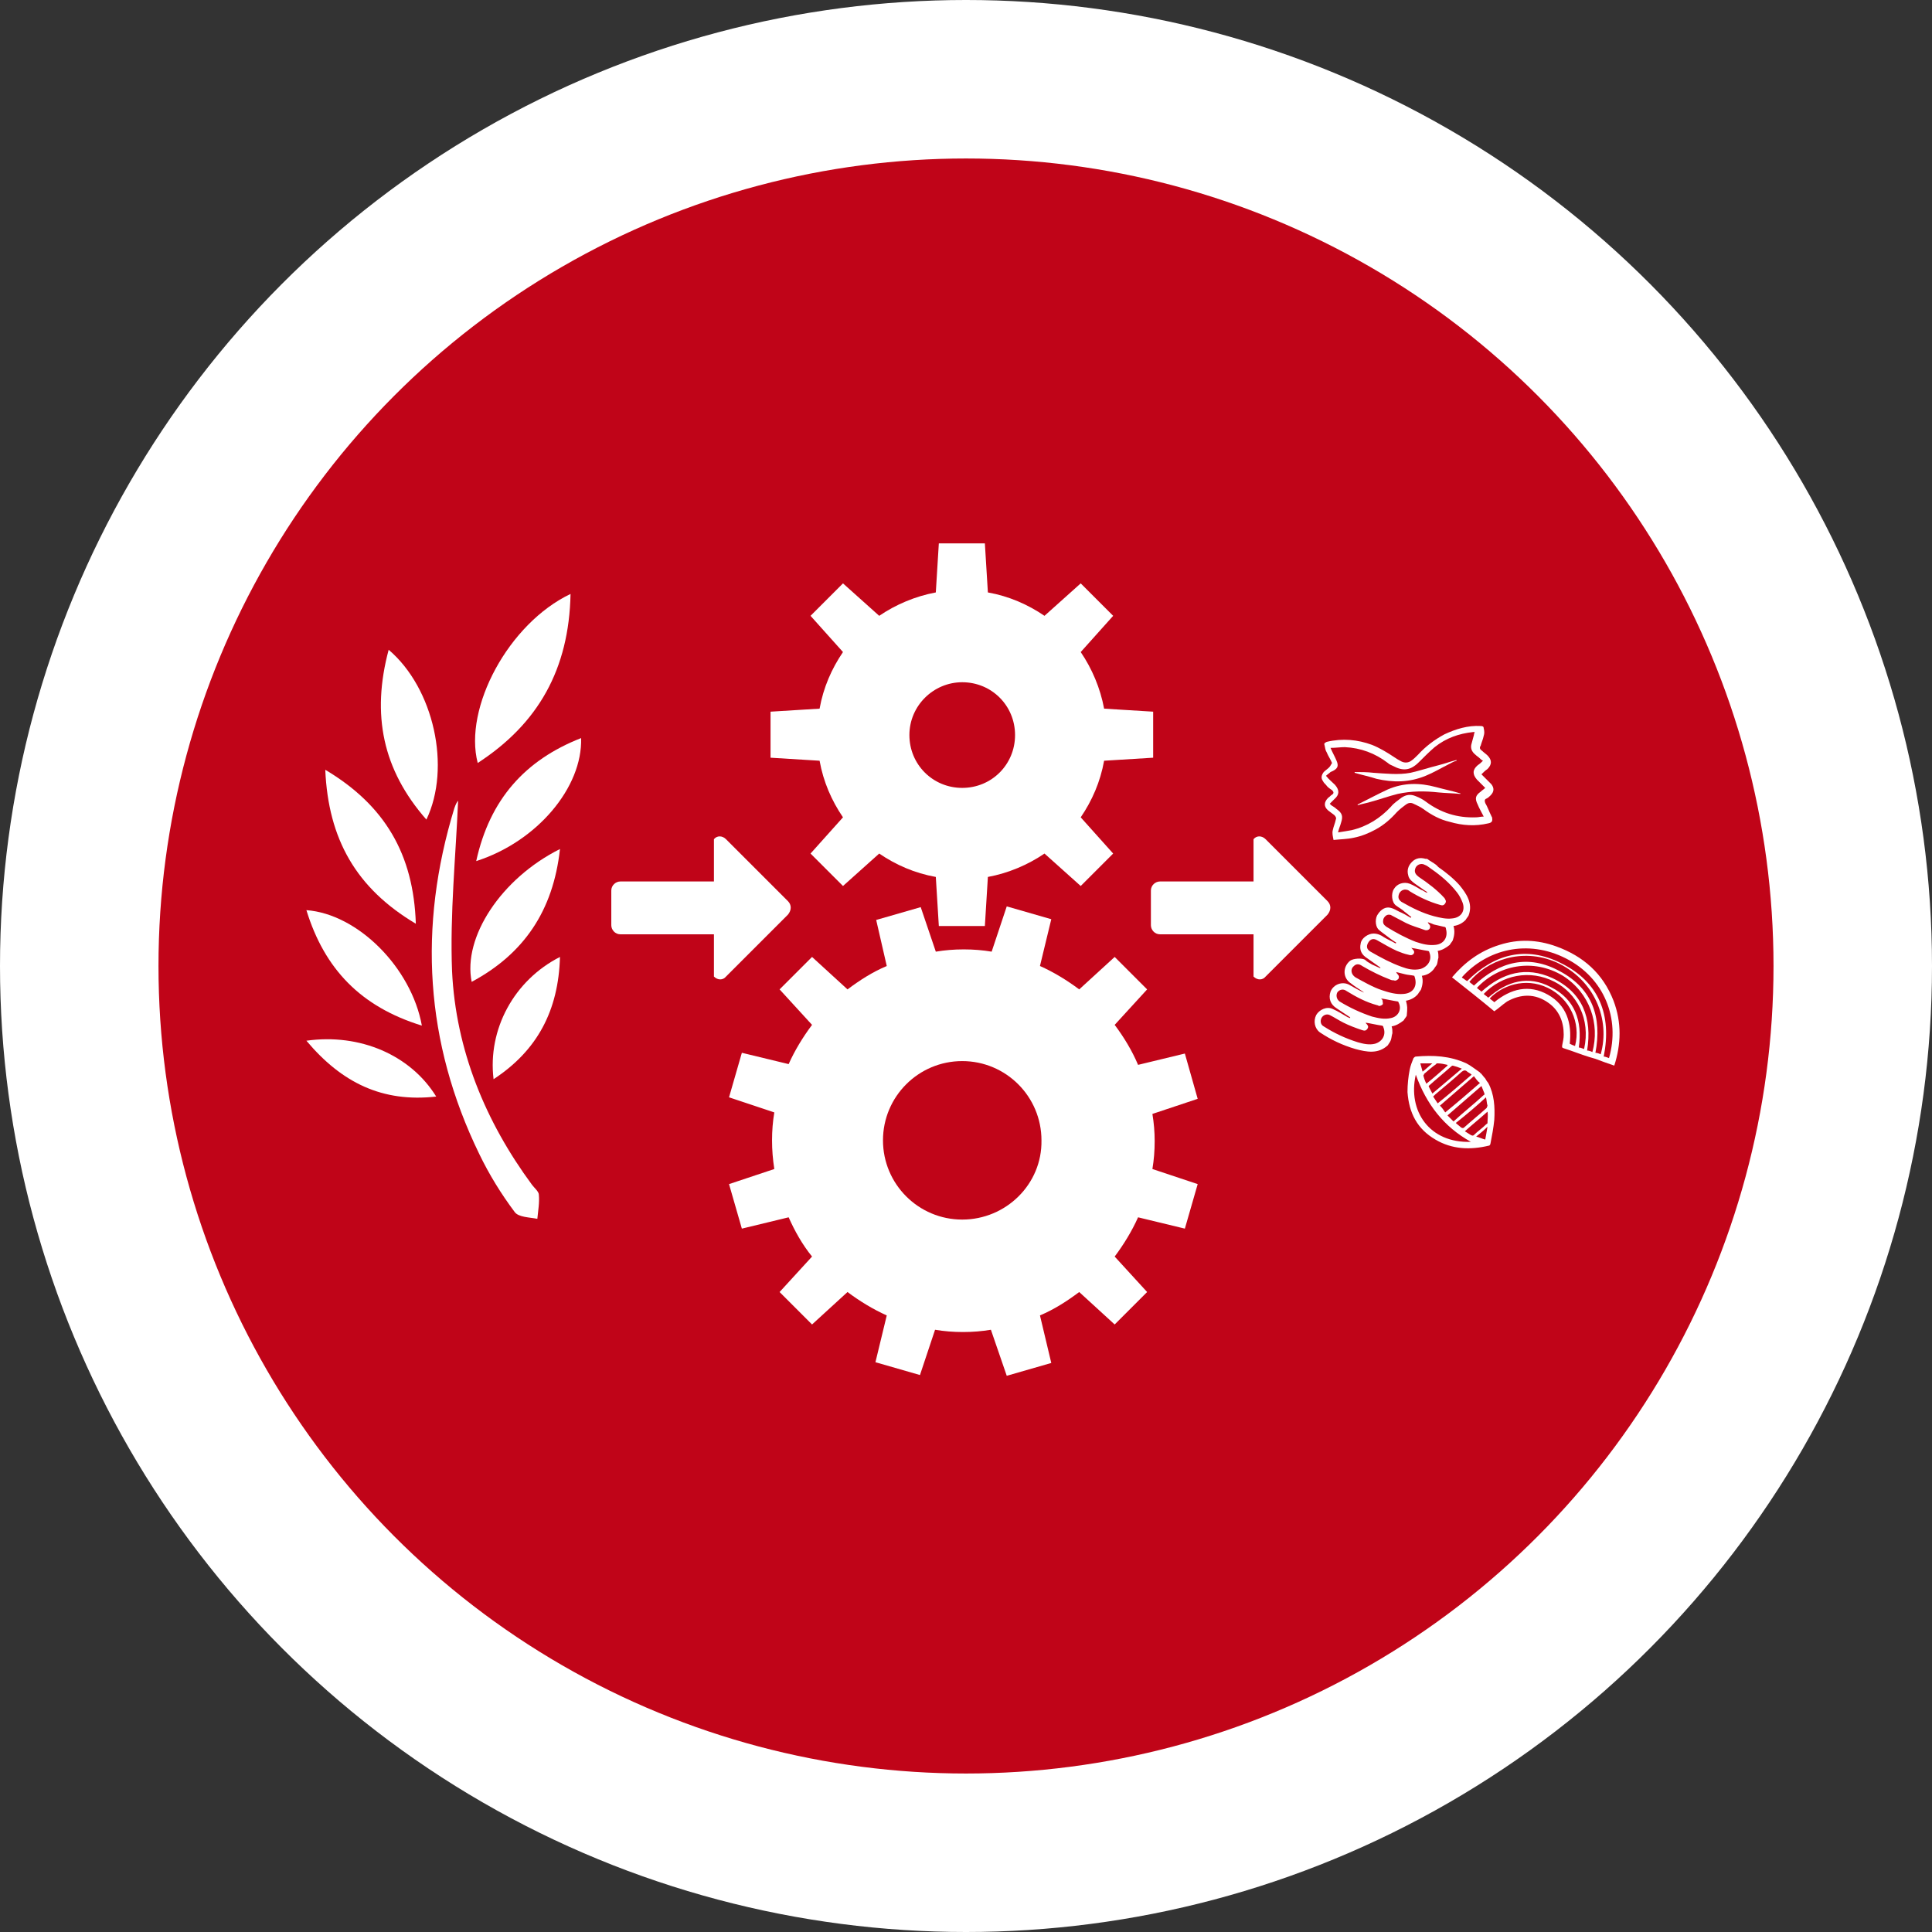 <?xml version="1.0" encoding="utf-8"?>
<!-- Generator: Adobe Illustrator 21.1.0, SVG Export Plug-In . SVG Version: 6.00 Build 0)  -->
<svg version="1.1" id="Ebene_1" xmlns="http://www.w3.org/2000/svg" xmlns:xlink="http://www.w3.org/1999/xlink" x="0px" y="0px"
	 viewBox="0 0 256 256" style="enable-background:new 0 0 256 256;" xml:space="preserve">
<rect x="0" y="0" width="256" height="256" fill="#333333" stroke="none"/>
<style type="text/css">
	.st0{fill:#FFFFFF;}
	.st1{fill:#C00418;}
</style>
<g>
	<circle class="st0" cx="128" cy="128" r="128"/>
</g>
<g>
	<circle class="st1" cx="128" cy="128" r="107"/>
</g>
<g>
	<path class="st0" d="M75.6,78.7c-8.2,3.9-14.2,15.1-12.3,22.4C71.3,95.9,75.4,88.7,75.6,78.7z"/>
	<path class="st0" d="M63.1,114.1c8.1-2.6,14.1-9.8,13.9-16.3C69.6,100.7,64.9,105.9,63.1,114.1z"/>
	<path class="st0" d="M74.2,112.5c-7.8,3.9-12.9,11.7-11.7,17.6C69.4,126.4,73.3,120.7,74.2,112.5z"/>
	<path class="st0" d="M65.4,143c5.8-3.8,8.6-9.1,8.8-16.2C68.1,129.9,64.6,136.4,65.4,143z"/>
	<path class="st0" d="M70.5,157c-6.2-8.4-10.1-17.9-10.6-28.3c-0.3-7.6,0.5-15.3,0.8-22.6c-0.1,0.1-0.3,0.4-0.5,1
		c-4.8,15.7-3.9,31,3.3,45.8c1.3,2.7,2.9,5.3,4.7,7.7c0.5,0.7,2,0.7,3,0.9c0.1-1.1,0.3-2.1,0.2-3.2C71.4,157.9,70.8,157.4,70.5,157z
		"/>
	<path class="st0" d="M55.1,122.4c-0.3-9.2-4.1-15.7-12-20.4C43.5,111.2,47.2,117.7,55.1,122.4z"/>
	<path class="st0" d="M51.5,86.1c-2.3,8.6-0.8,15.9,5,22.5C59.8,101.7,57.5,91.2,51.5,86.1z"/>
	<path class="st0" d="M55.9,135.9c-1.4-7.7-8.5-14.8-15.3-15.3C43,128.4,47.8,133.4,55.9,135.9z"/>
	<path class="st0" d="M40.6,137.9c4.7,5.6,10.1,8.2,17.2,7.4C54.4,139.8,47.7,136.9,40.6,137.9z"/>
	<path class="st0" d="M111.7,108.3l-4.3,4.8l4.3,4.3l4.8-4.3c2.2,1.5,4.7,2.6,7.5,3.1l0.4,6.5h6.1l0.4-6.5c2.7-0.5,5.3-1.6,7.5-3.1
		l4.8,4.3l4.3-4.3l-4.3-4.8c1.5-2.2,2.6-4.7,3.1-7.5l6.5-0.4v-6.1l-6.5-0.4c-0.5-2.7-1.6-5.3-3.1-7.5l4.3-4.8l-4.3-4.3l-4.8,4.3
		c-2.2-1.5-4.7-2.6-7.5-3.1l-0.4-6.5h-6.1l-0.4,6.5c-2.7,0.5-5.3,1.6-7.5,3.1l-4.8-4.3l-4.3,4.3l4.3,4.8c-1.5,2.2-2.6,4.7-3.1,7.5
		l-6.5,0.4v6.1l6.5,0.4C109.1,103.6,110.2,106.1,111.7,108.3z M127.5,90.4c3.9,0,7,3.1,7,7s-3.1,7-7,7c-3.9,0-7-3.1-7-7
		S123.7,90.4,127.5,90.4z"/>
	<path class="st0" d="M157,139.6l-6.2,1.5c-0.8-1.9-1.9-3.7-3.1-5.3l4.3-4.7l-4.3-4.3l-4.7,4.3c-1.6-1.2-3.4-2.3-5.2-3.1l1.5-6.2
		l-5.9-1.7l-2,6c-1.2-0.2-2.4-0.3-3.7-0.3s-2.5,0.1-3.7,0.3l-2-5.9l-5.9,1.7l1.4,6.1c-1.9,0.8-3.6,1.9-5.2,3.1l-4.7-4.3l-4.3,4.3
		l4.3,4.7c-1.2,1.6-2.3,3.4-3.1,5.2l-6.2-1.5l-1.7,5.9l6,2c-0.2,1.2-0.3,2.4-0.3,3.7s0.1,2.5,0.3,3.8l-6,2l1.7,5.9l6.2-1.5
		c0.8,1.8,1.8,3.6,3.1,5.2l-4.3,4.7l4.3,4.3l4.7-4.3c1.6,1.2,3.4,2.3,5.2,3.1l-1.5,6.2l5.9,1.7l2-6c1.2,0.2,2.4,0.3,3.7,0.3
		s2.5-0.1,3.7-0.3l2.1,6.1l5.9-1.7l-1.5-6.3c1.9-0.8,3.6-1.9,5.2-3.1l4.7,4.3l4.3-4.3l-4.3-4.7c1.2-1.6,2.3-3.4,3.1-5.2l6.2,1.5
		l1.7-5.9l-6-2c0.2-1.2,0.3-2.4,0.3-3.7c0-1.2-0.1-2.4-0.3-3.6l6-2L157,139.6z M127.5,161.6c-5.8,0-10.5-4.7-10.5-10.5
		s4.7-10.5,10.5-10.5s10.5,4.7,10.5,10.5C138.1,156.9,133.3,161.6,127.5,161.6z"/>
	<path class="st0" d="M186.3,132.6c0.6-0.1,1.2-0.4,1.6-0.9c0.1-0.2,0.3-0.4,0.4-0.6c0.2-0.6,0.3-1.2,0.1-1.8
		c0.7-0.1,1.2-0.4,1.6-0.9c0.1-0.2,0.3-0.4,0.4-0.6c0.1-0.3,0.1-0.6,0.2-0.9c0-0.3,0-0.6-0.1-0.9c0.6-0.1,1.1-0.4,1.6-0.8
		c0.1-0.2,0.3-0.4,0.4-0.6c0.2-0.6,0.3-1.2,0.1-1.9c0.7-0.1,1.2-0.4,1.6-0.8c0.1-0.2,0.3-0.4,0.4-0.6c0.6-1.6-0.3-2.9-1.2-4
		c-0.8-0.9-1.8-1.7-2.8-2.4c-0.1-0.1-0.2-0.2-0.3-0.3c-0.4-0.3-0.8-0.5-1.2-0.8c-0.1,0-0.1,0-0.2,0c-0.7-0.2-1.3-0.1-1.8,0.4
		s-0.7,1.1-0.5,1.8c0.1,0.5,0.5,0.8,0.9,1.1c0.6,0.4,1.1,0.8,1.6,1.1c0,0,0,0,0,0.1c-0.3-0.1-0.5-0.3-0.8-0.4
		c-0.5-0.3-1-0.6-1.5-0.8c-0.8-0.3-1.7,0-2.1,0.7c-0.4,0.6-0.3,1.8,0.3,2.2c0.4,0.3,0.8,0.5,1.1,0.8c0.3,0.2,0.6,0.5,0.9,0.7
		c0,0,0,0.1-0.1,0.1c-0.5-0.3-1-0.6-1.5-0.8c-0.4-0.2-0.7-0.4-1.1-0.5c-0.7-0.2-1.3,0.2-1.7,0.8c-0.4,0.5-0.4,1.5,0,2
		c0.3,0.3,0.6,0.5,1,0.8s0.9,0.7,1.4,1c0,0,0,0.1-0.1,0.1c-0.5-0.3-1-0.5-1.5-0.8c-0.4-0.3-0.9-0.5-1.4-0.5c-0.7,0-1.6,0.6-1.7,1.3
		c-0.2,0.9,0.1,1.5,0.9,2c0.6,0.4,1.1,0.8,1.7,1.2c0,0,0,0,0,0.1c-0.4-0.2-0.7-0.3-1.1-0.5c-0.3-0.2-0.6-0.3-0.9-0.6
		c-0.4-0.3-1.6-0.2-2,0.1c-1,0.8-1,2.3,0.1,3c0.5,0.4,1,0.7,1.6,1.1c0.1,0.1,0.2,0.2,0.3,0.2c-0.7-0.3-1.4-0.7-2.1-1.1
		c-0.9-0.5-2.1-0.1-2.5,0.9c-0.3,0.9,0,1.7,0.8,2.2c0.6,0.4,1.2,0.8,1.8,1.2v0.1c-0.1,0-0.2-0.1-0.3-0.1c-0.7-0.4-1.3-0.8-2-1.1
		c-0.8-0.4-1.8,0.1-2.2,0.8c-0.4,0.8-0.2,1.8,0.5,2.3c1.5,1,3,1.7,4.7,2.2c1.5,0.4,3,0.7,4.3-0.5c0.1-0.2,0.3-0.4,0.4-0.7
		c0.1-0.3,0.1-0.6,0.2-0.9c0-0.3,0-0.6-0.1-0.9c0.6-0.1,1.1-0.4,1.6-0.8c0.1-0.2,0.3-0.4,0.4-0.6
		C186.5,133.5,186.5,133.4,186.3,132.6z M185.7,119.5c-0.4-0.3-0.5-0.6-0.3-1.1c0.2-0.4,0.6-0.6,1-0.5c0.1,0,0.3,0.1,0.4,0.2
		c1.3,0.8,2.6,1.4,4,1.8c0.3,0.1,0.5,0.1,0.7-0.2c0.2-0.3,0-0.5-0.1-0.7c-1-1.1-2.2-2-3.4-2.8c-0.4-0.3-0.6-0.6-0.5-1
		c0.1-0.6,0.8-0.9,1.3-0.6c0.3,0.1,0.5,0.3,0.8,0.5c1.3,0.9,2.5,1.9,3.5,3.2c0.3,0.4,0.5,0.8,0.7,1.3c0.4,1.1-0.2,2-1.4,2.1
		c-0.8,0.1-1.6-0.1-2.4-0.3C188.5,121,187.1,120.3,185.7,119.5z M183.7,122.8c-0.4-0.3-0.5-0.5-0.4-1c0.1-0.3,0.4-0.6,0.7-0.6
		c0.1,0,0.3,0,0.4,0.1c0.6,0.3,1.3,0.7,1.9,1c0.8,0.4,1.6,0.6,2.4,0.9c0.2,0.1,0.5,0.1,0.7-0.1c0.2-0.3,0.1-0.5-0.1-0.7
		c0,0-0.1-0.1-0.1-0.2c0.3,0.1,0.6,0.2,0.8,0.3c0.4,0.1,0.9,0.2,1.3,0.3c0.2,0,0.3,0.1,0.3,0.3c0.3,1.1-0.3,2-1.4,2.1
		c-0.9,0.1-1.7-0.1-2.6-0.4C186.3,124.3,185,123.6,183.7,122.8z M181.6,126.1c-0.5-0.3-0.6-0.7-0.3-1.2s0.7-0.6,1.2-0.3
		c0.9,0.5,1.7,1,2.6,1.4c0.5,0.2,1,0.4,1.5,0.5c0.3,0.1,0.5,0.1,0.7-0.1c0.2-0.3,0-0.5-0.2-0.7l-0.1-0.1c0.7,0.1,1.5,0.3,2.2,0.4
		c0.1,0,0.2,0.1,0.2,0.2c0.4,1-0.2,1.9-1.2,2.2c-0.9,0.2-1.7,0-2.5-0.3C184.3,127.6,183,126.9,181.6,126.1z M182.2,138.3
		c-0.8,0.2-1.6,0-2.3-0.2c-1.6-0.5-3.1-1.2-4.5-2.1c-0.4-0.2-0.5-0.7-0.3-1.1c0.2-0.4,0.7-0.6,1.1-0.4c0.6,0.3,1.2,0.7,1.8,1
		c0.8,0.4,1.6,0.7,2.5,1c0.3,0.1,0.5,0.1,0.7-0.2s0-0.5-0.2-0.7c0,0,0-0.1-0.1-0.1c0.7,0.1,1.5,0.3,2.2,0.4c0.1,0,0.2,0.1,0.2,0.2
		C183.7,137.1,183.2,138,182.2,138.3z M184.3,134.9c-0.9,0.2-1.7,0-2.5-0.2c-1.5-0.5-3-1.2-4.3-2c-0.4-0.3-0.5-0.8-0.3-1.2
		c0.3-0.4,0.8-0.5,1.2-0.2c1.3,0.8,2.6,1.5,4.1,1.9c0.1,0,0.2,0.1,0.2,0.1c0.2,0,0.4-0.1,0.5-0.2c0.1-0.1,0-0.3,0-0.5
		c0-0.1-0.1-0.2-0.2-0.3c0.7,0.1,1.5,0.3,2.2,0.4c0.1,0,0.1,0.1,0.1,0.1C185.8,133.7,185.3,134.7,184.3,134.9z M186,131.7
		c-1,0.1-2-0.2-2.9-0.5c-1.2-0.4-2.4-1.1-3.5-1.7c-0.6-0.4-0.7-1.1-0.2-1.5c0.3-0.3,0.7-0.3,1.1,0c1.2,0.7,2.4,1.3,3.7,1.8
		c0.2,0.1,0.4,0.1,0.5,0.1c0.2,0.1,0.4,0,0.6-0.2c0.1-0.2,0.1-0.4-0.1-0.6c-0.1-0.1-0.1-0.1-0.2-0.3c0.4,0.1,0.8,0.2,1.2,0.3
		s0.8,0.1,1.2,0.2C187.9,130.6,187.3,131.6,186,131.7z"/>
	<path class="st0" d="M176.1,101.7c-0.2,0.2-0.5,0.4-0.7,0.6c-0.3,0.4-0.4,0.8-0.1,1.2c0.1,0.2,0.2,0.3,0.4,0.5
		c0.2,0.3,0.5,0.5,0.8,0.7c0.2,0.2,0.3,0.4,0,0.6c-0.2,0.1-0.3,0.3-0.5,0.4c-0.6,0.6-0.6,1.2,0,1.7c0.3,0.2,0.5,0.4,0.8,0.6
		c0.2,0.2,0.3,0.4,0.2,0.6c-0.1,0.5-0.3,0.9-0.4,1.4c-0.1,0.4,0,0.8,0.1,1.3c0.9-0.1,1.8-0.1,2.7-0.3c1-0.2,2-0.6,2.9-1.1
		c1.1-0.6,2-1.4,2.8-2.3c0.4-0.4,0.8-0.7,1.2-1c0.3-0.2,0.6-0.3,1-0.1c0.4,0.2,0.9,0.4,1.3,0.7c1.1,0.8,2.2,1.4,3.5,1.7
		c1.7,0.5,3.4,0.6,5.1,0.2c0.5-0.1,0.6-0.3,0.5-0.8c0-0.1-0.1-0.1-0.1-0.2c-0.3-0.6-0.5-1.2-0.8-1.7c-0.1-0.3-0.1-0.5,0.2-0.6
		c0.2-0.1,0.4-0.3,0.5-0.4c0.5-0.5,0.5-1,0.1-1.5c-0.2-0.2-0.4-0.4-0.6-0.6c-0.2-0.2-0.5-0.5-0.7-0.7c0.3-0.3,0.5-0.5,0.8-0.7
		c0.6-0.6,0.6-1.2,0-1.8c-0.2-0.2-0.5-0.4-0.7-0.6c-0.3-0.2-0.4-0.4-0.2-0.7c0.1-0.4,0.3-0.8,0.4-1.3c0.1-0.3,0.1-0.6,0-1
		c0-0.2-0.1-0.3-0.4-0.3c-1.7-0.1-3.3,0.4-4.8,1.1c-1.3,0.7-2.5,1.6-3.5,2.7c-0.3,0.3-0.6,0.6-0.9,0.8c-0.4,0.3-0.9,0.3-1.3,0.1
		c-0.4-0.2-0.7-0.4-1-0.6c-0.9-0.6-1.9-1.2-2.9-1.6c-1.9-0.7-3.9-0.9-6-0.4c-0.2,0.1-0.4,0.2-0.3,0.4c0.1,0.4,0.1,0.7,0.3,1
		c0.2,0.5,0.5,0.9,0.7,1.4C176.3,101.4,176.3,101.5,176.1,101.7z M177.1,100.8c-0.2-0.5-0.5-1-0.8-1.7c0.7,0,1.3-0.1,1.9-0.1
		c2.1,0.1,4,0.8,5.7,2.1c0.2,0.2,0.5,0.3,0.7,0.4c1.3,0.7,2.3,0.6,3.4-0.5c0.7-0.7,1.4-1.4,2.1-2c1.5-1.2,3.2-1.8,5.1-2
		c0,0,0.1,0,0.2,0c0,0.1-0.1,0.2-0.1,0.4c-0.1,0.4-0.2,0.7-0.3,1.1c-0.2,0.6,0,1.1,0.5,1.5c0.2,0.2,0.4,0.3,0.6,0.5
		c0.1,0.1,0.2,0.2,0.4,0.3c-0.2,0.2-0.4,0.4-0.7,0.6c-0.7,0.6-0.7,1.2-0.1,1.9c0.4,0.4,0.7,0.7,1.1,1.1c-0.2,0.2-0.4,0.3-0.6,0.5
		c-0.7,0.5-0.8,0.9-0.4,1.7c0.2,0.5,0.5,1,0.8,1.6c-0.4,0-0.7,0.1-1,0.1c-2.5,0.1-4.7-0.6-6.7-2.1c-0.4-0.3-0.8-0.5-1.3-0.7
		c-0.7-0.3-1.3-0.2-1.9,0.2c-0.5,0.4-1,0.7-1.4,1.2c-1.4,1.5-3.1,2.6-5.2,3.1c-0.6,0.1-1.1,0.2-1.8,0.3c0.1-0.5,0.3-0.9,0.4-1.3
		c0.3-0.9,0.1-1.3-0.6-1.8c-0.2-0.2-0.4-0.3-0.7-0.5c0,0-0.1-0.1-0.2-0.2c0.2-0.2,0.4-0.4,0.6-0.6c0.7-0.6,0.7-1.2,0.1-1.9
		c-0.4-0.4-0.8-0.7-1.2-1.2c0.2-0.2,0.4-0.3,0.6-0.5C177.3,101.9,177.4,101.5,177.1,100.8z"/>
	<path class="st0" d="M188.9,102.8c1-0.4,2-1,3-1.5c0.4-0.2,0.7-0.4,1.1-0.5v-0.1c-0.8,0.2-1.6,0.5-2.4,0.7c-1.2,0.3-2.4,0.7-3.7,1
		c-1.6,0.3-3.3,0.1-4.9,0c-0.8-0.1-1.7-0.1-2.5-0.1v0.1c1,0.3,2,0.5,2.9,0.8C184.6,103.7,186.7,103.7,188.9,102.8z"/>
	<path class="st0" d="M183.9,104.6c-1.3,0.6-2.6,1.3-4,2c0,0,0,0,0,0.1c0.6-0.2,1.3-0.3,1.9-0.5c1.1-0.3,2.2-0.7,3.4-1
		c1.8-0.4,3.6-0.4,5.4-0.2c1,0.1,1.9,0.1,2.9,0.2v-0.1h-0.1c-1-0.3-2-0.5-3.1-0.8C188.1,103.7,186,103.7,183.9,104.6z"/>
	<path class="st0" d="M213.8,132.6c-1.4-3.6-4-5.9-7.6-7.2c-2.5-0.9-5-1-7.5-0.2c-2.6,0.8-4.6,2.3-6.3,4.3c1.9,1.5,3.8,3,5.6,4.5
		c0.6-0.4,1.1-0.9,1.7-1.3c1.8-1,3.7-1.1,5.5,0.2c1.4,1,2,2.5,2,4.2c0,0.5-0.1,0.9-0.2,1.4c0,0.2-0.1,0.3,0.2,0.4
		c0.3,0.1,0.6,0.2,0.9,0.3c1.1,0.4,2.2,0.8,3.3,1.1c0.8,0.3,1.6,0.6,2.5,0.9C214.8,138.4,214.9,135.5,213.8,132.6z M208.7,138.6
		c-0.3-0.1-0.5-0.2-0.7-0.3c0.3-2.7-0.4-5.1-2.9-6.5s-4.9-0.8-7.1,1c-0.2-0.2-0.4-0.3-0.6-0.5c1.5-1.6,4.6-2.9,7.7-1.4
		C208,132.3,209.5,135.5,208.7,138.6z M209.9,139c-0.3-0.1-0.5-0.2-0.7-0.2c0.5-3.5-0.5-6.4-3.7-8c-3-1.6-5.8-0.8-8.3,1.4
		c-0.2-0.2-0.4-0.3-0.6-0.5c2.4-2.5,6.1-3.3,9.4-1.6C208.9,131.6,210.8,135,209.9,139z M211,139.4c-0.2-0.1-0.5-0.2-0.7-0.2
		c0.7-4.3-0.6-7.7-4.6-9.6c-3.5-1.6-6.6-0.7-9.4,1.8c-0.2-0.2-0.4-0.3-0.6-0.5c2.8-3,7.4-4,11.4-1.6
		C210.7,131.6,212,135.7,211,139.4z M212.1,139.7c-0.2-0.1-0.5-0.2-0.7-0.2c0.9-4.7-0.4-8.5-4.7-10.8c-4.2-2.3-8-1.3-11.4,1.9
		c-0.2-0.2-0.4-0.3-0.6-0.5c2.3-2.8,6.9-4.6,11.5-2.6C211.3,129.8,213.4,135.1,212.1,139.7z M213.2,140.2c-0.3-0.1-0.5-0.2-0.7-0.2
		c1.1-5.5-0.6-9.9-5.7-12.4c-4.6-2.3-8.8-1.2-12.4,2.4c-0.2-0.1-0.4-0.3-0.6-0.4c0,0,0,0-0.1-0.1c3.3-3.7,8.7-5.1,13.8-2.5
		C212.6,129.6,214.7,135,213.2,140.2z"/>
	<path class="st0" d="M196.8,142.9c-0.2-0.2-0.4-0.5-0.6-0.7c0,0-0.1,0-0.1-0.1c-0.6-0.4-1.2-0.9-1.8-1.2c-2.2-1-4.4-1.1-6.7-0.9
		c-0.1,0-0.2,0.1-0.3,0.2c-0.2,0.5-0.4,1-0.5,1.5c-0.2,1-0.3,2-0.3,3c0.2,2.8,1.3,4.9,3.7,6.3c2.2,1.3,4.6,1.4,7.1,0.8
		c0.1,0,0.2-0.2,0.2-0.3c0.2-1,0.4-2.1,0.5-3.1c0.1-1.7,0-3.4-0.8-4.9C197.1,143.4,196.9,143.1,196.8,142.9z M196.9,145.4
		c0.1,0.4,0.1,0.8,0.2,1.1c0,0.1-0.1,0.2-0.1,0.3c-1,0.9-2,1.7-3,2.6c-0.1,0.1-0.2,0.1-0.4,0c-0.2-0.2-0.5-0.4-0.7-0.6
		C194.3,147.7,195.6,146.6,196.9,145.4z M196.3,143.9c0.1,0.3,0.3,0.7,0.4,1c0,0.1,0,0.2-0.1,0.2c-1.3,1.2-2.7,2.3-4,3.5
		c-0.3-0.3-0.5-0.5-0.8-0.8C193.3,146.5,194.8,145.2,196.3,143.9z M196.1,143.5c-1.5,1.3-3,2.6-4.6,3.9c-0.2-0.3-0.4-0.6-0.7-0.9
		c1.5-1.3,3-2.6,4.5-3.9C195.6,143,195.8,143.3,196.1,143.5z M194.3,141.9c0.2,0.2,0.5,0.3,0.7,0.5c-1.5,1.3-3,2.6-4.5,3.8
		c-0.2-0.3-0.4-0.6-0.6-0.9c0.1-0.1,0.2-0.2,0.3-0.3c1.2-1,2.4-2,3.5-3C194,141.8,194.1,141.8,194.3,141.9z M192.5,141.2
		c0.4,0.1,0.7,0.2,1.2,0.4c-1.3,1.1-2.6,2.2-3.9,3.3c-0.2-0.4-0.4-0.7-0.5-1c1-0.9,2-1.7,3-2.6C192.3,141.3,192.4,141.2,192.5,141.2
		z M190.5,140.9c0.4,0,0.9,0.1,1.3,0.2v0.1c-0.9,0.8-1.8,1.6-2.8,2.4c-0.2-0.4-0.3-0.7-0.4-1.1c0,0,0.1-0.1,0.1-0.2
		c0.5-0.4,1-0.9,1.6-1.3C190.3,140.9,190.4,140.9,190.5,140.9z M189.8,140.9c-0.5,0.4-0.9,0.8-1.3,1.1c-0.1-0.4-0.2-0.7-0.3-1.1
		C188.7,140.9,189.2,140.9,189.8,140.9z M187.6,142.4c1.4,3.9,3.7,6.9,7.3,8.9C189.4,151.5,186.5,147.2,187.6,142.4z M196.8,151
		c-0.4-0.1-0.8-0.3-1.2-0.4c0.5-0.4,1-0.8,1.5-1.3C197,149.9,196.9,150.5,196.8,151z M197.1,148.8c0,0.1-0.1,0.1-0.2,0.2
		c-0.5,0.5-1.1,0.9-1.6,1.4c-0.1,0.1-0.2,0.1-0.4,0c-0.3-0.2-0.5-0.3-0.8-0.5c1-0.9,2-1.7,3-2.6
		C197.2,147.8,197.1,148.3,197.1,148.8z"/>
	<path class="st0" d="M104.4,119.4l-8.2-8.2c-0.5-0.5-1.2-0.5-1.6,0v5.6H82.2c-0.6,0-1.2,0.5-1.2,1.2v4.6c0,0.6,0.5,1.2,1.2,1.2
		h12.4v5.6c0.5,0.5,1.2,0.5,1.6,0l8.2-8.2C104.9,120.6,104.9,119.9,104.4,119.4z"/>
	<path class="st0" d="M175.9,119.4l-8.2-8.2c-0.5-0.5-1.2-0.5-1.6,0v5.6h-12.4c-0.6,0-1.2,0.5-1.2,1.2v4.6c0,0.6,0.5,1.2,1.2,1.2
		h12.4v5.6c0.5,0.5,1.2,0.5,1.6,0l8.2-8.2C176.4,120.6,176.4,119.9,175.9,119.4z"/>
</g>
</svg>
